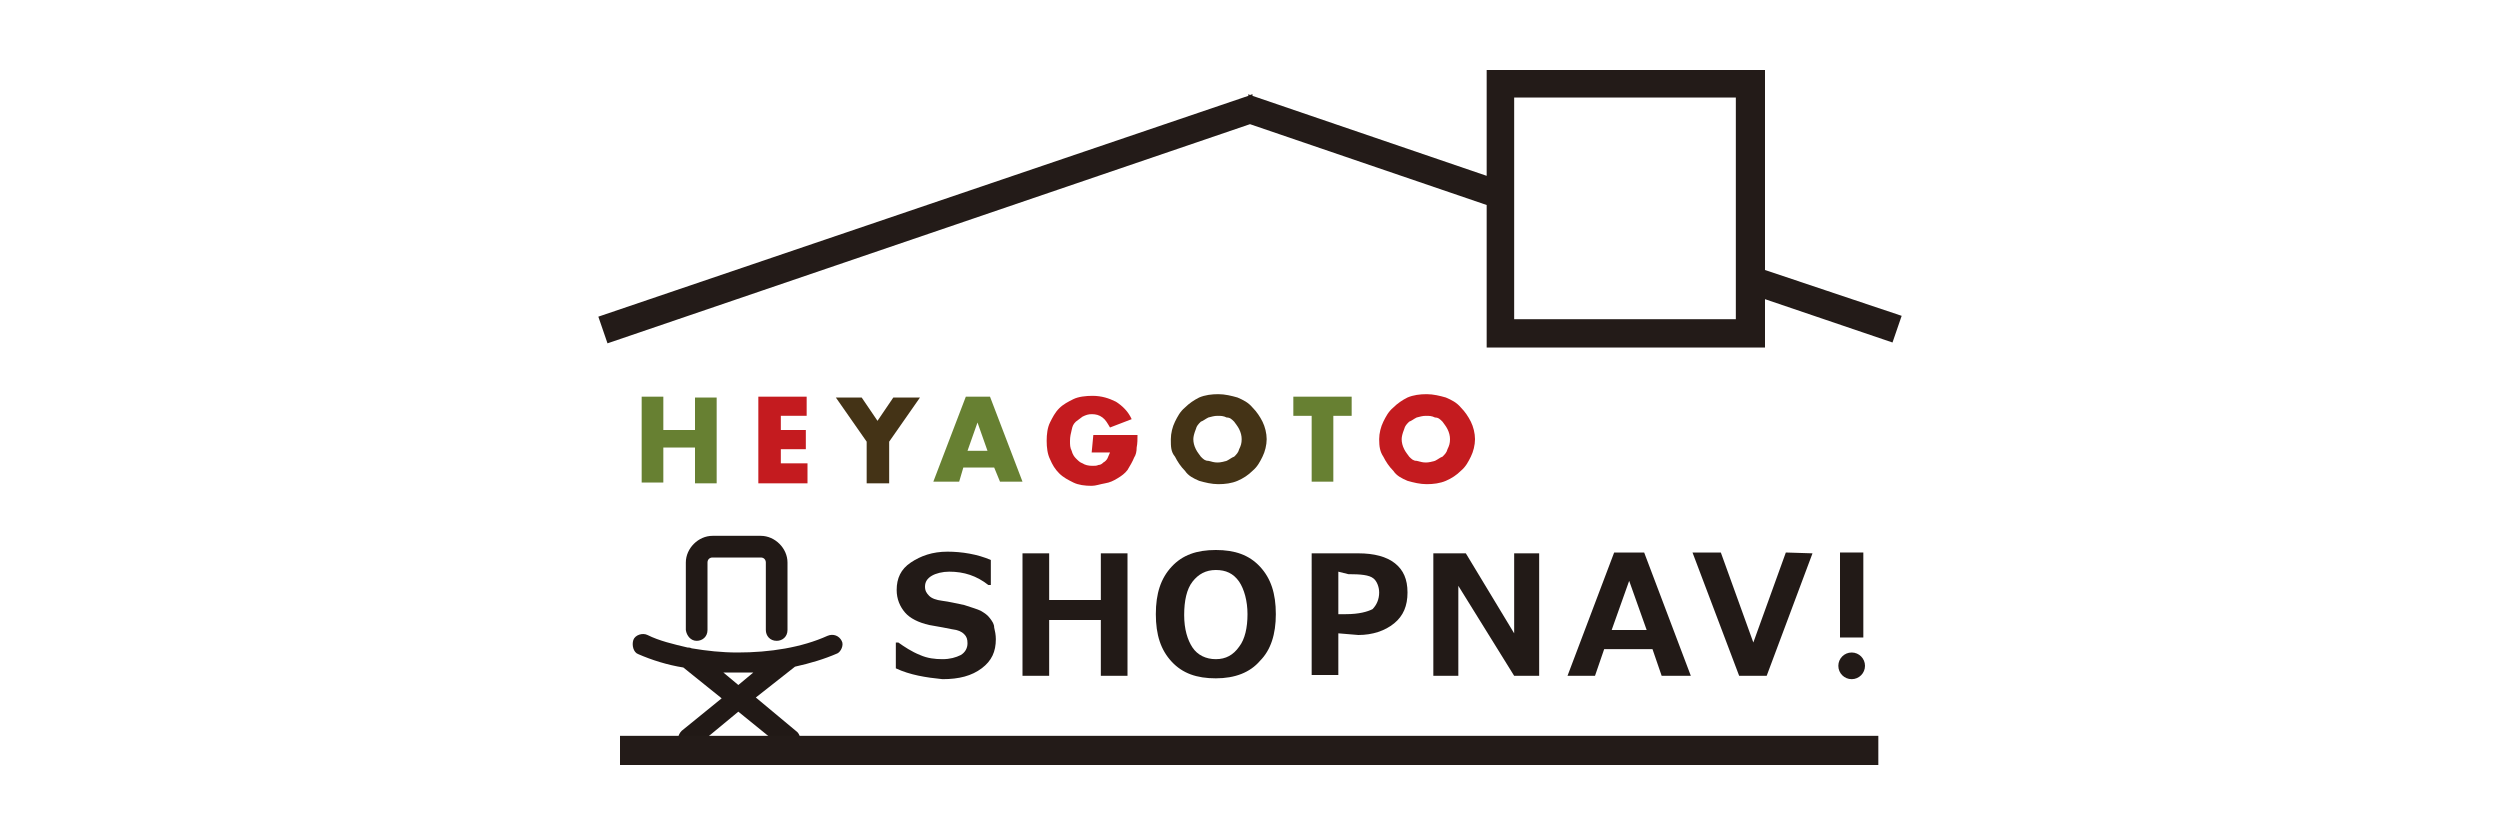 <?xml version="1.0" encoding="utf-8"?>
<!-- Generator: Adobe Illustrator 27.5.0, SVG Export Plug-In . SVG Version: 6.00 Build 0)  -->
<svg version="1.1" id="レイヤー_1" xmlns="http://www.w3.org/2000/svg" xmlns:xlink="http://www.w3.org/1999/xlink" x="0px"
	 y="0px" viewBox="0 0 300 100" style="enable-background:new 0 0 300 100;" xml:space="preserve">
<style type="text/css">
	.st0{fill:#221A17;}
	.st1{fill:#211916;}
	.st2{fill:#231B18;}
	.st3{fill:#678032;}
	.st4{fill:#C41B1F;}
	.st5{fill:#443316;}
</style>
<g id="レイヤー_1_00000160894547434421254110000016538050965285130138_">
	<g>
		<g>
			<rect x="220.8" y="66.3" class="st0" width="2.8" height="10.2"/>
			<circle class="st0" cx="222.2" cy="79.9" r="1.6"/>
		</g>
		<g>
			<g>
				<path class="st1" d="M83.6,76.9c0.7,0,1.3-0.5,1.3-1.3v-8.1c0-0.4,0.3-0.6,0.6-0.6h5.8c0.4,0,0.6,0.3,0.6,0.6v8.1
					c0,0.7,0.5,1.3,1.3,1.3c0.7,0,1.3-0.5,1.3-1.3v-8.1c0-1.7-1.5-3.2-3.2-3.2h-5.8c-1.7,0-3.2,1.5-3.2,3.2v8.1
					C82.4,76.3,82.9,76.9,83.6,76.9z"/>
				<path class="st1" d="M101,76.9c-0.3-0.6-1-0.9-1.7-0.6c-3.1,1.4-6.9,2-10.8,2c-1.9,0-3.7-0.2-5.5-0.5c-0.2-0.1-0.4-0.1-0.5-0.1
					c-1.7-0.4-3.4-0.8-4.8-1.5c-0.6-0.3-1.5,0-1.7,0.6s0,1.5,0.6,1.7c1.6,0.7,3.5,1.3,5.4,1.6l4.6,3.7l-4.8,3.9
					c-0.5,0.5-0.6,1.3-0.2,1.8c0.3,0.3,0.6,0.5,1,0.5c0.3,0,0.5-0.1,0.8-0.3l5.2-4.3l5.3,4.3c0.3,0.2,0.5,0.3,0.8,0.3
					c0.4,0,0.7-0.2,1-0.5c0.5-0.5,0.4-1.4-0.2-1.8l-4.8-4l4.7-3.7c1.8-0.4,3.5-0.9,5.1-1.6C100.9,78.2,101.3,77.4,101,76.9z
					 M88.6,82.2l-1.8-1.5c0.5,0,1.1,0,1.7,0c0.6,0,1.3,0,1.9,0L88.6,82.2z"/>
			</g>
			<rect x="74.4" y="88.3" class="st2" width="151" height="3.5"/>
			<path class="st2" d="M211.8,32.4v-24h-33.4v12.7l-28.1-9.6v-0.2l-0.3,0.1l-0.2-0.1v0.2l-78,26.5l1.1,3.2L150,14.9l28.4,9.7v17.1
				h33.4v-5.8l15.3,5.2l1.1-3.2L211.8,32.4z M208.3,38.3h-26.6V25.8v-3.7V11.7h26.6v19.5v3.7V38.3z"/>
			<path class="st0" d="M107.5,80.2v-3.1h0.3c0.7,0.5,1.6,1.1,2.6,1.5c0.9,0.4,1.8,0.5,2.7,0.5c0.9,0,1.6-0.2,2.2-0.5
				c0.5-0.3,0.8-0.8,0.8-1.4c0-0.5-0.1-0.8-0.4-1.1c-0.3-0.3-0.7-0.5-1.5-0.6c-0.5-0.1-1.5-0.3-2.7-0.5c-1.3-0.3-2.3-0.8-2.9-1.5
				c-0.6-0.7-1-1.6-1-2.7c0-1.4,0.5-2.5,1.7-3.3c1.2-0.8,2.6-1.3,4.4-1.3c1.7,0,3.6,0.3,5.2,1v3h-0.3c-1.4-1.1-2.9-1.6-4.7-1.6
				c-0.8,0-1.6,0.2-2.1,0.5c-0.5,0.3-0.8,0.7-0.8,1.3c0,0.5,0.2,0.8,0.5,1.1c0.3,0.3,0.8,0.5,1.6,0.6s1.6,0.3,2.6,0.5
				c0.9,0.3,1.6,0.5,2,0.7c0.5,0.3,0.8,0.5,1.1,0.9c0.3,0.4,0.5,0.7,0.5,1.1c0.1,0.4,0.2,0.9,0.2,1.4c0,1.5-0.5,2.6-1.7,3.5
				c-1.2,0.9-2.7,1.3-4.7,1.3C111.1,81.3,109.2,81,107.5,80.2z"/>
			<path class="st0" d="M135.3,81.1h-3.2v-6.7h-6.2v6.7h-3.2V66.4h3.2v5.6h6.2v-5.6h3.2V81.1L135.3,81.1z"/>
			<path class="st0" d="M145.9,81.4c-2.3,0-4-0.6-5.3-2c-1.3-1.4-1.9-3.2-1.9-5.7s0.6-4.3,1.9-5.7c1.3-1.4,3-2,5.3-2s4,0.6,5.3,2
				c1.3,1.4,1.9,3.2,1.9,5.7c0,2.4-0.6,4.3-1.9,5.6C150,80.7,148.2,81.4,145.9,81.4z M145.9,68.4c-1.2,0-2.1,0.5-2.8,1.4
				c-0.7,0.9-1,2.3-1,4s0.4,3,1,3.9c0.6,0.9,1.6,1.4,2.8,1.4c1.2,0,2.1-0.5,2.8-1.5c0.7-0.9,1-2.3,1-3.9c0-1.6-0.4-3-1-3.9
				C148,68.8,147.1,68.4,145.9,68.4z"/>
			<path class="st0" d="M160.6,76v5h-3.2V66.4h5.6c1.9,0,3.4,0.4,4.4,1.2s1.5,1.9,1.5,3.5s-0.5,2.8-1.6,3.7
				c-1.1,0.9-2.6,1.4-4.3,1.4L160.6,76L160.6,76z M160.6,68.6v5.1h0.9c1.6,0,2.6-0.3,3.2-0.6c0.5-0.5,0.8-1.2,0.8-2
				c0-0.7-0.3-1.4-0.7-1.7c-0.5-0.4-1.5-0.5-3-0.5L160.6,68.6L160.6,68.6z"/>
			<path class="st0" d="M184.8,81.1h-3.1L175,70.3v10.8h-3V66.4h3.9l5.8,9.6v-9.6h3V81.1L184.8,81.1z"/>
			<path class="st0" d="M202.9,81.1h-3.5l-1.1-3.2h-5.8l-1.1,3.2h-3.3l5.6-14.8h3.6L202.9,81.1z M197.6,75.6l-2.1-5.9l-2.1,5.9
				H197.6z"/>
			<path class="st0" d="M217.5,66.4L212,81.1h-3.3l-5.6-14.8h3.4l3.9,10.8l3.9-10.8L217.5,66.4L217.5,66.4z"/>
			<g>
				<path class="st3" d="M79.6,51.6h3.8v-3.9h2.6V58h-2.6v-4.3h-3.8v4.2H77V47.6h2.6V51.6z"/>
				<path class="st4" d="M96.9,49.9h-3.2v1.7h3v2.3h-3v1.7h3.2V58H91V47.6h5.8V49.9z"/>
				<path class="st5" d="M104,53l-3.7-5.3h3.1l1.9,2.8l1.9-2.8h3.2l-3.7,5.3V58H104V53L104,53z"/>
				<path class="st3" d="M119.3,56.1h-3.7l-0.5,1.7H112l3.9-10.2h2.9l3.9,10.2H120L119.3,56.1z M118.5,54.1l-1.2-3.4l-1.2,3.4H118.5
					z"/>
				<path class="st4" d="M131.2,52.2h5.3c0,0.5,0,1-0.1,1.5c0,0.5-0.1,0.9-0.3,1.2c-0.2,0.5-0.5,1-0.8,1.5c-0.3,0.4-0.7,0.7-1.2,1
					c-0.5,0.3-0.9,0.5-1.5,0.6s-1.1,0.3-1.6,0.3c-0.8,0-1.6-0.1-2.2-0.4s-1.2-0.6-1.7-1.1c-0.5-0.5-0.8-1-1.1-1.7
					c-0.3-0.6-0.4-1.4-0.4-2.2s0.1-1.6,0.4-2.2c0.3-0.6,0.6-1.2,1.1-1.7c0.5-0.5,1.1-0.8,1.7-1.1c0.6-0.3,1.5-0.4,2.3-0.4
					c1.1,0,2,0.3,2.8,0.7c0.8,0.5,1.5,1.2,1.9,2.1l-2.6,1c-0.3-0.5-0.5-0.9-0.9-1.2s-0.8-0.4-1.3-0.4c-0.4,0-0.7,0.1-1.1,0.3
					c-0.3,0.2-0.5,0.4-0.8,0.6c-0.3,0.3-0.4,0.5-0.5,1c-0.1,0.4-0.2,0.8-0.2,1.3c0,0.5,0,0.8,0.2,1.2c0.1,0.4,0.3,0.7,0.5,0.9
					c0.3,0.3,0.5,0.5,0.8,0.6c0.3,0.2,0.7,0.3,1.2,0.3c0.3,0,0.5,0,0.7-0.1c0.3,0,0.5-0.2,0.6-0.3c0.2-0.1,0.4-0.3,0.5-0.5
					c0.1-0.2,0.2-0.5,0.3-0.7h-2.2L131.2,52.2L131.2,52.2z"/>
				<path class="st5" d="M140.5,52.7c0-0.7,0.2-1.5,0.5-2.1s0.6-1.2,1.2-1.7c0.5-0.5,1.1-0.9,1.7-1.2c0.7-0.3,1.5-0.4,2.3-0.4
					c0.8,0,1.6,0.2,2.3,0.4c0.7,0.3,1.3,0.6,1.8,1.2c0.5,0.5,0.9,1.1,1.2,1.7s0.5,1.4,0.5,2.1s-0.2,1.5-0.5,2.1s-0.6,1.2-1.2,1.7
					c-0.5,0.5-1.1,0.9-1.8,1.2c-0.7,0.3-1.5,0.4-2.3,0.4c-0.8,0-1.6-0.2-2.3-0.4c-0.7-0.3-1.3-0.6-1.7-1.2c-0.5-0.5-0.9-1.1-1.2-1.7
					C140.5,54.2,140.5,53.6,140.5,52.7z M143.2,52.7c0,0.4,0.1,0.8,0.3,1.2c0.2,0.4,0.4,0.6,0.6,0.9c0.3,0.3,0.5,0.5,0.9,0.5
					c0.4,0.1,0.7,0.2,1.1,0.2s0.7-0.1,1.1-0.2c0.4-0.2,0.6-0.4,0.9-0.5c0.3-0.3,0.5-0.5,0.6-0.9c0.2-0.4,0.3-0.7,0.3-1.2
					c0-0.4-0.1-0.8-0.3-1.2s-0.4-0.6-0.6-0.9c-0.3-0.3-0.5-0.5-0.9-0.5c-0.4-0.2-0.7-0.2-1.1-0.2s-0.7,0.1-1.1,0.2
					c-0.4,0.2-0.6,0.4-0.9,0.5c-0.3,0.3-0.5,0.5-0.6,0.9C143.3,52,143.2,52.4,143.2,52.7z"/>
				<path class="st3" d="M160,49.9v7.9h-2.6v-7.9h-2.2v-2.3h7v2.3H160z"/>
				<path class="st4" d="M165.5,52.7c0-0.7,0.2-1.5,0.5-2.1c0.3-0.6,0.6-1.2,1.2-1.7c0.5-0.5,1.1-0.9,1.7-1.2
					c0.7-0.3,1.5-0.4,2.3-0.4c0.8,0,1.6,0.2,2.3,0.4c0.7,0.3,1.3,0.6,1.8,1.2c0.5,0.5,0.9,1.1,1.2,1.7s0.5,1.4,0.5,2.1
					s-0.2,1.5-0.5,2.1s-0.6,1.2-1.2,1.7c-0.5,0.5-1.1,0.9-1.8,1.2c-0.7,0.3-1.5,0.4-2.3,0.4c-0.8,0-1.6-0.2-2.3-0.4
					c-0.7-0.3-1.3-0.6-1.7-1.2c-0.5-0.5-0.9-1.1-1.2-1.7C165.6,54.2,165.5,53.6,165.5,52.7z M168.2,52.7c0,0.4,0.1,0.8,0.3,1.2
					c0.2,0.4,0.4,0.6,0.6,0.9c0.3,0.3,0.5,0.5,0.9,0.5c0.4,0.1,0.7,0.2,1.1,0.2c0.4,0,0.7-0.1,1.1-0.2c0.4-0.2,0.6-0.4,0.9-0.5
					c0.3-0.3,0.5-0.5,0.6-0.9c0.2-0.4,0.3-0.7,0.3-1.2c0-0.4-0.1-0.8-0.3-1.2c-0.2-0.4-0.4-0.6-0.6-0.9c-0.3-0.3-0.5-0.5-0.9-0.5
					c-0.4-0.2-0.7-0.2-1.1-0.2c-0.4,0-0.7,0.1-1.1,0.2c-0.4,0.2-0.6,0.4-0.9,0.5c-0.3,0.3-0.5,0.5-0.6,0.9
					C168.3,52,168.2,52.4,168.2,52.7z"/>
			</g>
		</g>
	</g>
</g>
<g id="レイヤー_2_00000175282433134349802340000005935281564779113885_">
</g>
</svg>
